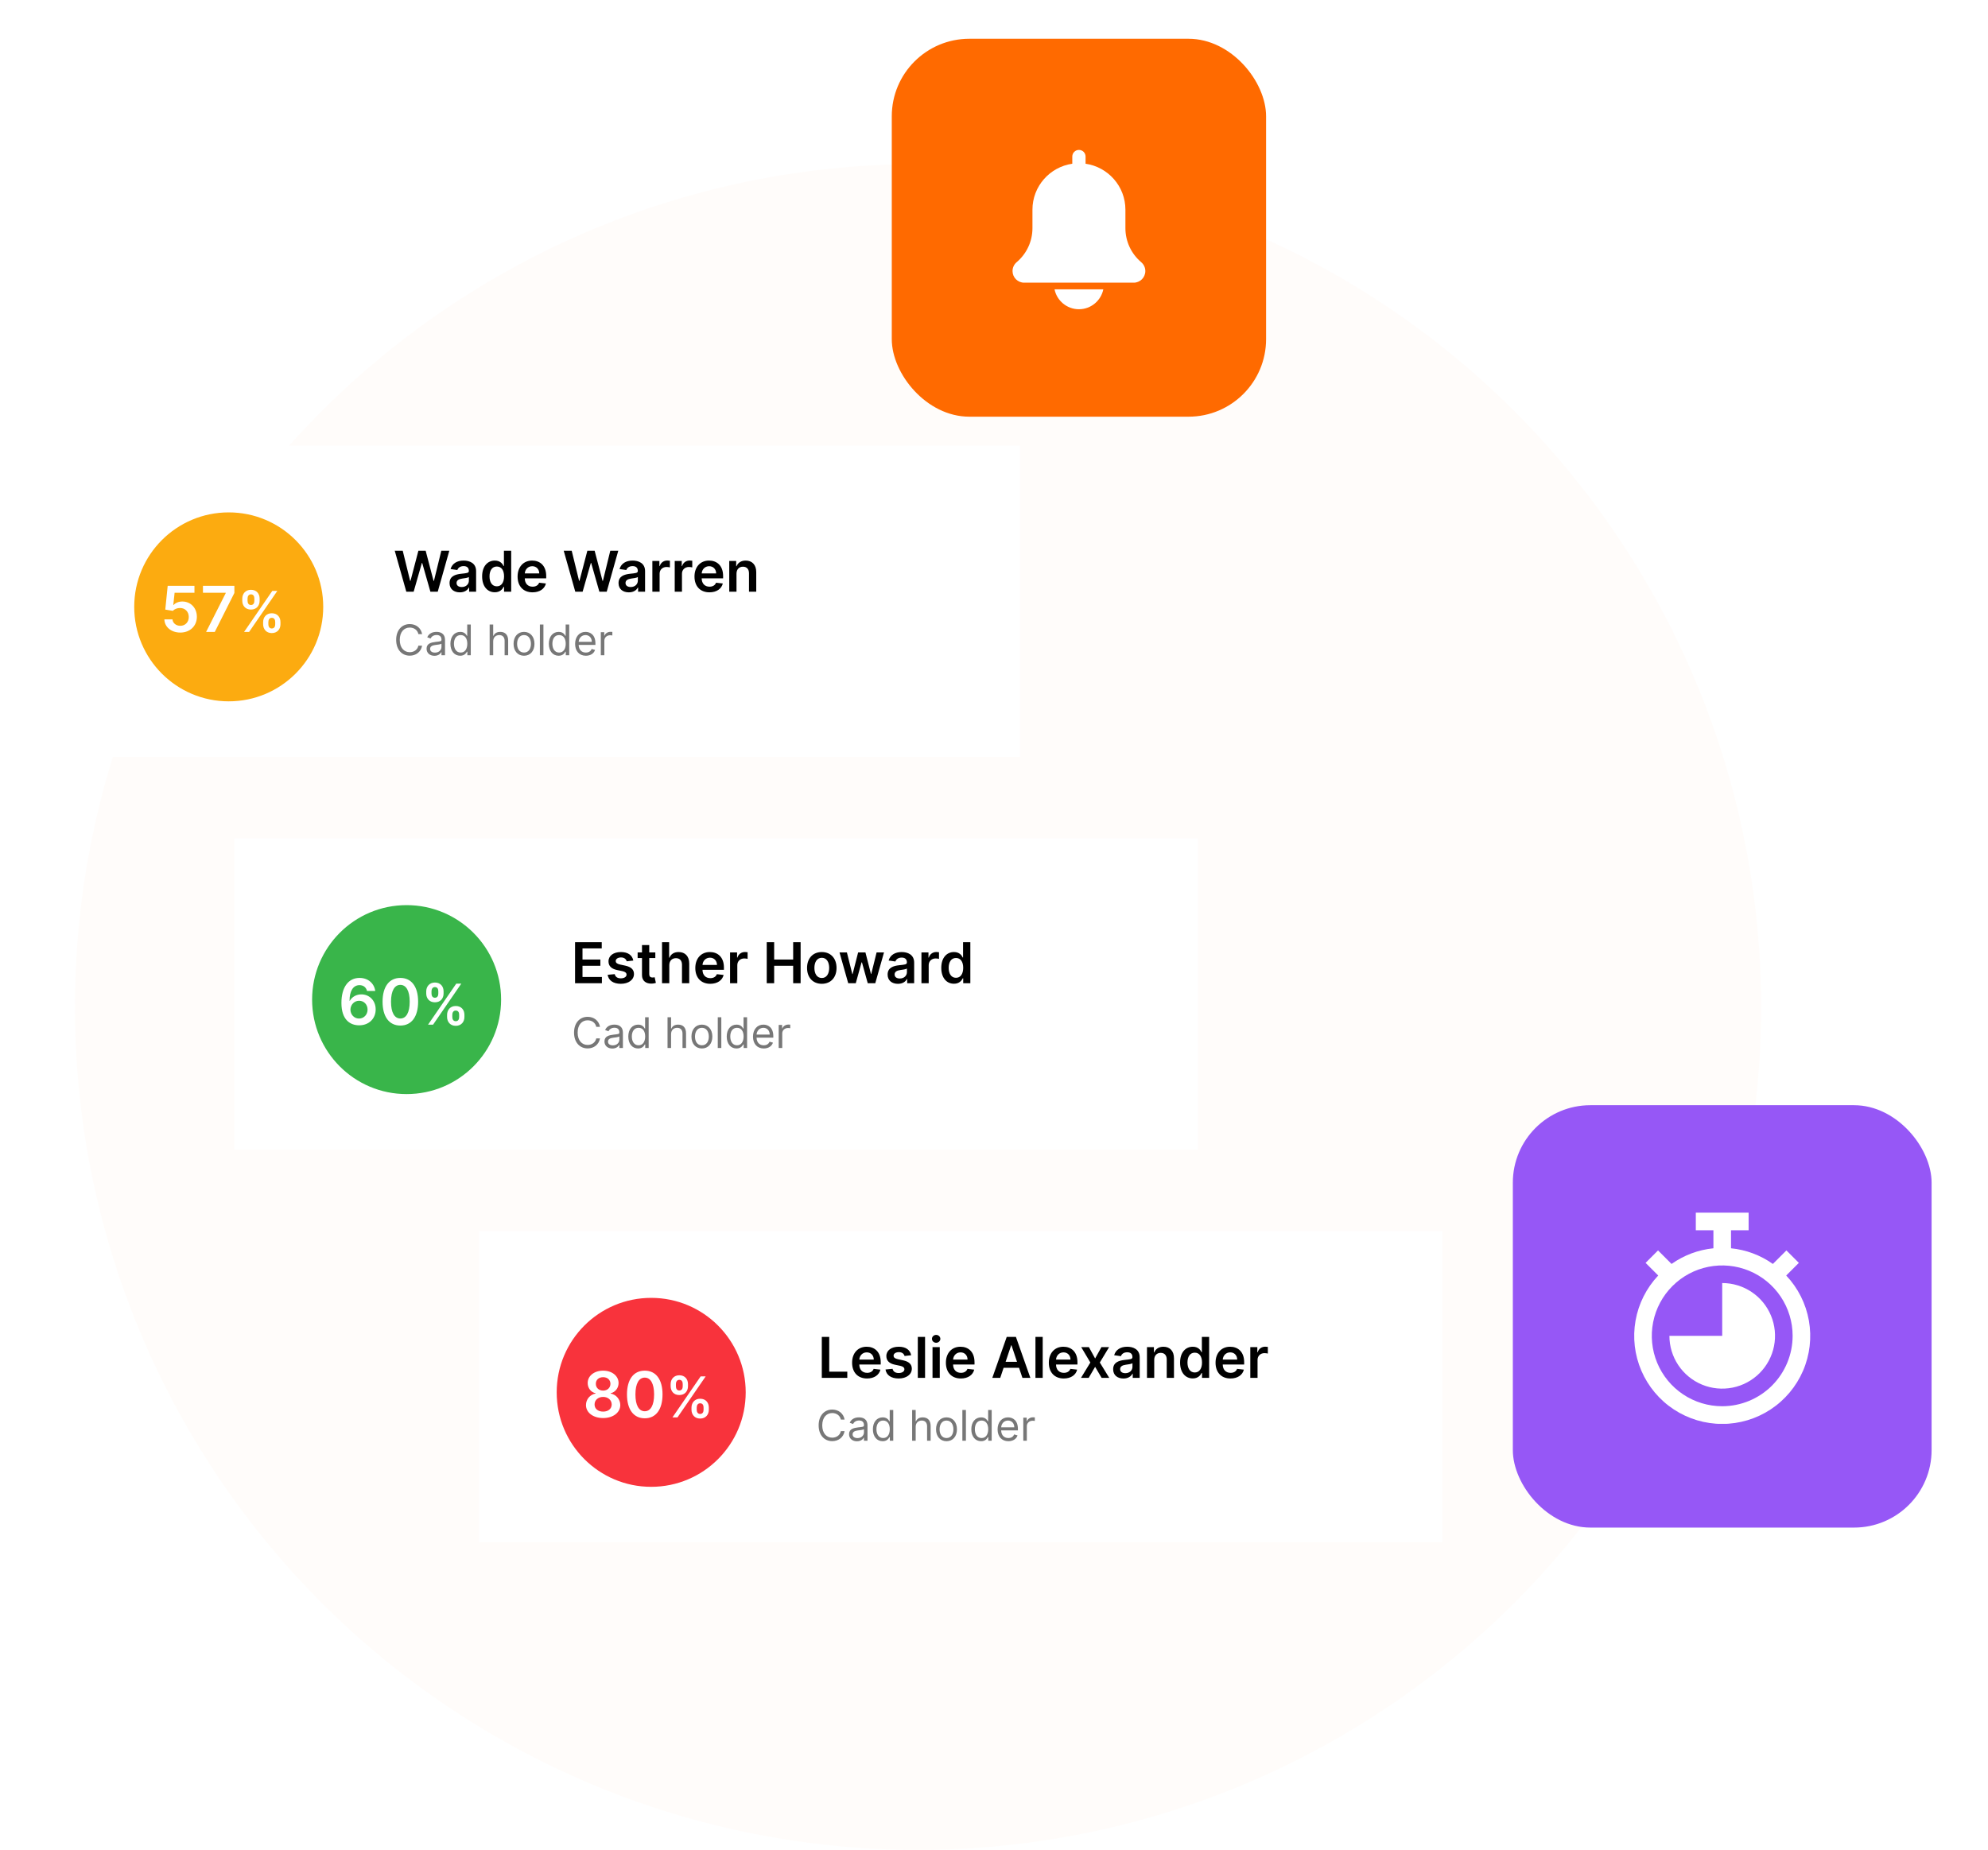 <svg width="564" height="525" viewBox="0 0 564 525" fill="none" xmlns="http://www.w3.org/2000/svg">
<circle cx="260.447" cy="285.759" r="239.19" fill="#FF6A00" fill-opacity="0.02"/>
<g filter="url(#filter0_d)">
<rect x="16" y="126.474" width="273.36" height="88.316" fill="white"/>
</g>
<circle cx="64.889" cy="172.209" r="26.81" fill="#FCAB10"/>
<path d="M51.153 179.503C53.921 179.503 55.851 177.624 55.851 175.022C55.851 172.504 54.1 170.688 51.722 170.688C50.661 170.688 49.721 171.11 49.236 171.686H49.159L49.536 168.215H55.167V166.233H47.574L46.89 172.983L49.031 173.335C49.472 172.849 50.303 172.523 51.089 172.529C52.528 172.536 53.563 173.597 53.557 175.08C53.563 176.543 52.553 177.585 51.153 177.585C49.971 177.585 49.018 176.838 48.935 175.764H46.634C46.698 177.937 48.596 179.503 51.153 179.503ZM58.472 179.324H60.933L66.494 168.259V166.233H57.577V168.215H64.04V168.304L58.472 179.324ZM74.65 177.142C74.655 178.494 75.513 179.648 77.11 179.648C78.701 179.648 79.576 178.494 79.57 177.142V176.529C79.576 175.165 78.723 174.023 77.11 174.023C75.536 174.023 74.655 175.176 74.65 176.529V177.142ZM68.735 170.483C68.74 171.835 69.598 172.977 71.201 172.977C72.786 172.977 73.661 171.847 73.655 170.483V169.869C73.661 168.506 72.809 167.364 71.201 167.364C69.632 167.364 68.74 168.506 68.735 169.869V170.483ZM69.246 179.324H70.672L78.672 167.688H77.246L69.246 179.324ZM76.132 176.529C76.138 175.926 76.394 175.318 77.11 175.318C77.86 175.318 78.081 175.926 78.076 176.529V177.142C78.081 177.744 77.837 178.341 77.11 178.341C76.382 178.341 76.138 177.739 76.132 177.142V176.529ZM70.229 169.869C70.235 169.273 70.479 168.659 71.201 168.659C71.951 168.659 72.166 169.267 72.161 169.869V170.483C72.166 171.085 71.928 171.682 71.201 171.682C70.473 171.682 70.235 171.085 70.229 170.483V169.869Z" fill="white"/>
<path d="M115.272 167.913H117.352L119.687 159.748H119.778L122.108 167.913H124.187L127.471 156.277H125.204L123.108 164.833H123.005L120.761 156.277H118.699L116.46 164.828H116.352L114.255 156.277H111.988L115.272 167.913ZM130.463 168.089C131.832 168.089 132.65 167.447 133.025 166.714H133.093V167.913H135.071V162.072C135.071 159.765 133.19 159.072 131.525 159.072C129.69 159.072 128.281 159.89 127.826 161.481L129.747 161.754C129.951 161.157 130.531 160.646 131.537 160.646C132.491 160.646 133.014 161.135 133.014 161.993V162.027C133.014 162.618 132.395 162.646 130.855 162.811C129.162 162.993 127.542 163.498 127.542 165.464C127.542 167.18 128.798 168.089 130.463 168.089ZM130.997 166.578C130.139 166.578 129.525 166.186 129.525 165.43C129.525 164.64 130.213 164.311 131.133 164.18C131.673 164.106 132.752 163.97 133.02 163.754V164.782C133.02 165.754 132.235 166.578 130.997 166.578ZM140.377 168.066C141.877 168.066 142.554 167.174 142.877 166.538H143.002V167.913H145.025V156.277H142.963V160.629H142.877C142.565 159.998 141.923 159.072 140.383 159.072C138.366 159.072 136.781 160.652 136.781 163.561C136.781 166.436 138.321 168.066 140.377 168.066ZM140.951 166.379C139.593 166.379 138.877 165.186 138.877 163.549C138.877 161.924 139.582 160.76 140.951 160.76C142.275 160.76 143.002 161.856 143.002 163.549C143.002 165.243 142.264 166.379 140.951 166.379ZM151.081 168.083C153.115 168.083 154.512 167.089 154.876 165.572L152.956 165.356C152.677 166.095 151.995 166.481 151.109 166.481C149.779 166.481 148.899 165.606 148.882 164.112H154.961V163.481C154.961 160.419 153.12 159.072 150.973 159.072C148.473 159.072 146.842 160.907 146.842 163.6C146.842 166.339 148.45 168.083 151.081 168.083ZM148.887 162.725C148.95 161.612 149.774 160.674 151.001 160.674C152.183 160.674 152.978 161.538 152.99 162.725H148.887ZM163.21 167.913H165.289L167.625 159.748H167.716L170.045 167.913H172.125L175.409 156.277H173.142L171.045 164.833H170.943L168.699 156.277H166.636L164.397 164.828H164.289L162.193 156.277H159.926L163.21 167.913ZM178.4 168.089C179.77 168.089 180.588 167.447 180.963 166.714H181.031V167.913H183.008V162.072C183.008 159.765 181.127 159.072 179.463 159.072C177.627 159.072 176.218 159.89 175.764 161.481L177.684 161.754C177.889 161.157 178.468 160.646 179.474 160.646C180.429 160.646 180.951 161.135 180.951 161.993V162.027C180.951 162.618 180.332 162.646 178.792 162.811C177.099 162.993 175.48 163.498 175.48 165.464C175.48 167.18 176.735 168.089 178.4 168.089ZM178.934 166.578C178.076 166.578 177.463 166.186 177.463 165.43C177.463 164.64 178.15 164.311 179.071 164.18C179.61 164.106 180.69 163.97 180.957 163.754V164.782C180.957 165.754 180.173 166.578 178.934 166.578ZM185.076 167.913H187.133V162.782C187.133 161.674 187.968 160.89 189.099 160.89C189.446 160.89 189.877 160.953 190.054 161.01V159.118C189.866 159.083 189.542 159.061 189.315 159.061C188.315 159.061 187.48 159.629 187.162 160.64H187.071V159.186H185.076V167.913ZM191.42 167.913H193.477V162.782C193.477 161.674 194.312 160.89 195.443 160.89C195.789 160.89 196.221 160.953 196.397 161.01V159.118C196.21 159.083 195.886 159.061 195.659 159.061C194.659 159.061 193.824 159.629 193.505 160.64H193.414V159.186H191.42V167.913ZM201.268 168.083C203.302 168.083 204.7 167.089 205.064 165.572L203.143 165.356C202.865 166.095 202.183 166.481 201.297 166.481C199.967 166.481 199.086 165.606 199.069 164.112H205.149V163.481C205.149 160.419 203.308 159.072 201.16 159.072C198.66 159.072 197.029 160.907 197.029 163.6C197.029 166.339 198.637 168.083 201.268 168.083ZM199.075 162.725C199.137 161.612 199.961 160.674 201.189 160.674C202.37 160.674 203.166 161.538 203.177 162.725H199.075ZM208.946 162.799C208.946 161.538 209.707 160.811 210.792 160.811C211.855 160.811 212.491 161.51 212.491 162.674V167.913H214.548V162.356C214.554 160.265 213.36 159.072 211.559 159.072C210.252 159.072 209.355 159.697 208.957 160.669H208.855V159.186H206.889V167.913H208.946V162.799Z" fill="black"/>
<path d="M119.755 179.941C119.431 178.151 118 177.094 116.244 177.094C114.011 177.094 112.392 178.816 112.392 181.577C112.392 184.338 114.011 186.06 116.244 186.06C118 186.06 119.431 185.003 119.755 183.213H118.699C118.443 184.424 117.403 185.071 116.244 185.071C114.659 185.071 113.414 183.844 113.414 181.577C113.414 179.31 114.659 178.083 116.244 178.083C117.403 178.083 118.443 178.73 118.699 179.941H119.755ZM123.253 186.094C124.395 186.094 124.991 185.48 125.196 185.054H125.247V185.941H126.253V181.628C126.253 179.549 124.668 179.31 123.832 179.31C122.844 179.31 121.719 179.651 121.207 180.844L122.162 181.185C122.384 180.708 122.908 180.196 123.866 180.196C124.791 180.196 125.247 180.686 125.247 181.526V181.56C125.247 182.046 124.753 182.003 123.56 182.157C122.345 182.314 121.02 182.583 121.02 184.083C121.02 185.361 122.009 186.094 123.253 186.094ZM123.406 185.191C122.605 185.191 122.026 184.833 122.026 184.134C122.026 183.367 122.724 183.128 123.509 183.026C123.935 182.975 125.077 182.855 125.247 182.651V183.571C125.247 184.389 124.599 185.191 123.406 185.191ZM130.56 186.077C131.821 186.077 132.248 185.293 132.469 184.935H132.588V185.941H133.56V177.213H132.554V180.435H132.469C132.248 180.094 131.855 179.31 130.577 179.31C128.924 179.31 127.782 180.622 127.782 182.685C127.782 184.764 128.924 186.077 130.56 186.077ZM130.696 185.174C129.435 185.174 128.787 184.066 128.787 182.668C128.787 181.287 129.418 180.213 130.696 180.213C131.924 180.213 132.571 181.202 132.571 182.668C132.571 184.151 131.907 185.174 130.696 185.174ZM139.922 182.003C139.922 180.861 140.651 180.213 141.644 180.213C142.59 180.213 143.161 180.81 143.161 181.85V185.941H144.167V181.782C144.167 180.098 143.272 179.31 141.934 179.31C140.902 179.31 140.314 179.74 140.007 180.418H139.922V177.213H138.917V185.941H139.922V182.003ZM148.665 186.077C150.438 186.077 151.631 184.73 151.631 182.702C151.631 180.657 150.438 179.31 148.665 179.31C146.893 179.31 145.7 180.657 145.7 182.702C145.7 184.73 146.893 186.077 148.665 186.077ZM148.665 185.174C147.319 185.174 146.705 184.014 146.705 182.702C146.705 181.389 147.319 180.213 148.665 180.213C150.012 180.213 150.626 181.389 150.626 182.702C150.626 184.014 150.012 185.174 148.665 185.174ZM154.172 177.213H153.167V185.941H154.172V177.213ZM158.486 186.077C159.747 186.077 160.173 185.293 160.395 184.935H160.514V185.941H161.486V177.213H160.48V180.435H160.395C160.173 180.094 159.781 179.31 158.503 179.31C156.849 179.31 155.707 180.622 155.707 182.685C155.707 184.764 156.849 186.077 158.486 186.077ZM158.622 185.174C157.361 185.174 156.713 184.066 156.713 182.668C156.713 181.287 157.344 180.213 158.622 180.213C159.849 180.213 160.497 181.202 160.497 182.668C160.497 184.151 159.832 185.174 158.622 185.174ZM166.212 186.077C167.541 186.077 168.513 185.412 168.82 184.424L167.848 184.151C167.592 184.833 167 185.174 166.212 185.174C165.031 185.174 164.217 184.411 164.17 183.009H168.922V182.583C168.922 180.145 167.473 179.31 166.109 179.31C164.337 179.31 163.161 180.708 163.161 182.719C163.161 184.73 164.32 186.077 166.212 186.077ZM164.17 182.139C164.239 181.121 164.959 180.213 166.109 180.213C167.2 180.213 167.899 181.032 167.899 182.139H164.17ZM170.452 185.941H171.457V181.799C171.457 180.912 172.156 180.264 173.111 180.264C173.379 180.264 173.656 180.316 173.724 180.333V179.31C173.609 179.301 173.345 179.293 173.196 179.293C172.412 179.293 171.73 179.736 171.491 180.384H171.423V179.395H170.452V185.941Z" fill="#777777"/>
<g filter="url(#filter1_d)">
<rect x="66.466" y="237.921" width="273.36" height="88.316" fill="white"/>
</g>
<circle cx="115.355" cy="283.656" r="26.81" fill="#39B54A"/>
<path d="M101.862 290.95C104.687 290.969 106.586 289.026 106.579 286.437C106.586 283.963 104.821 282.173 102.527 282.173C101.12 282.173 99.88 282.857 99.254 283.982H99.165C99.171 281.227 100.181 279.553 101.996 279.553C103.121 279.553 103.882 280.205 104.125 281.208H106.458C106.177 279.092 104.47 277.501 101.996 277.501C98.851 277.501 96.863 280.122 96.863 284.596C96.857 289.396 99.35 290.937 101.862 290.95ZM101.849 289.032C100.449 289.032 99.427 287.875 99.42 286.507C99.433 285.133 100.494 283.982 101.881 283.982C103.268 283.982 104.285 285.082 104.278 286.488C104.285 287.92 103.236 289.032 101.849 289.032ZM113.579 291.02C116.736 291.026 118.622 288.534 118.622 284.238C118.622 279.968 116.723 277.501 113.579 277.501C110.434 277.501 108.542 279.962 108.535 284.238C108.535 288.527 110.421 291.02 113.579 291.02ZM113.579 289.019C111.949 289.019 110.926 287.383 110.932 284.238C110.939 281.119 111.955 279.476 113.579 279.476C115.209 279.476 116.225 281.119 116.231 284.238C116.231 287.383 115.215 289.019 113.579 289.019ZM126.838 288.589C126.844 289.941 127.702 291.095 129.298 291.095C130.889 291.095 131.764 289.941 131.758 288.589V287.975C131.764 286.612 130.912 285.47 129.298 285.47C127.724 285.47 126.844 286.623 126.838 287.975V288.589ZM120.923 281.93C120.929 283.282 121.787 284.424 123.389 284.424C124.974 284.424 125.849 283.293 125.844 281.93V281.316C125.849 279.953 124.997 278.811 123.389 278.811C121.821 278.811 120.929 279.953 120.923 281.316V281.93ZM121.435 290.771H122.861L130.861 279.134H129.435L121.435 290.771ZM128.321 287.975C128.327 287.373 128.582 286.765 129.298 286.765C130.048 286.765 130.27 287.373 130.264 287.975V288.589C130.27 289.191 130.025 289.788 129.298 289.788C128.571 289.788 128.327 289.186 128.321 288.589V287.975ZM122.418 281.316C122.423 280.72 122.668 280.106 123.389 280.106C124.139 280.106 124.355 280.714 124.349 281.316V281.93C124.355 282.532 124.116 283.129 123.389 283.129C122.662 283.129 122.423 282.532 122.418 281.93V281.316Z" fill="white"/>
<path d="M163.148 279H170.761V277.233H165.256V274.057H170.324V272.29H165.256V269.131H170.716V267.364H163.148V279ZM179.673 272.579C179.389 271.102 178.207 270.159 176.162 270.159C174.06 270.159 172.628 271.193 172.634 272.807C172.628 274.079 173.412 274.92 175.088 275.267L176.577 275.579C177.378 275.756 177.753 276.079 177.753 276.574C177.753 277.17 177.105 277.619 176.128 277.619C175.185 277.619 174.571 277.21 174.395 276.426L172.389 276.619C172.645 278.222 173.991 279.17 176.134 279.17C178.315 279.17 179.855 278.04 179.861 276.386C179.855 275.142 179.054 274.381 177.406 274.023L175.918 273.704C175.031 273.506 174.679 273.199 174.685 272.693C174.679 272.102 175.332 271.693 176.19 271.693C177.139 271.693 177.639 272.21 177.798 272.784L179.673 272.579ZM185.915 270.273H184.193V268.182H182.136V270.273H180.898V271.864H182.136V276.716C182.125 278.358 183.318 279.165 184.864 279.119C185.449 279.102 185.852 278.989 186.074 278.915L185.727 277.307C185.614 277.335 185.381 277.386 185.125 277.386C184.608 277.386 184.193 277.204 184.193 276.375V271.864H185.915V270.273ZM189.879 273.886C189.879 272.625 190.663 271.898 191.766 271.898C192.845 271.898 193.482 272.585 193.482 273.761V279H195.538V273.443C195.538 271.335 194.345 270.159 192.533 270.159C191.192 270.159 190.339 270.767 189.936 271.756H189.834V267.364H187.822V279H189.879V273.886ZM201.499 279.17C203.533 279.17 204.93 278.176 205.294 276.659L203.374 276.443C203.095 277.182 202.413 277.568 201.527 277.568C200.197 277.568 199.317 276.693 199.3 275.199H205.379V274.568C205.379 271.506 203.538 270.159 201.391 270.159C198.891 270.159 197.26 271.994 197.26 274.687C197.26 277.426 198.868 279.17 201.499 279.17ZM199.305 273.812C199.368 272.699 200.192 271.761 201.419 271.761C202.601 271.761 203.396 272.625 203.408 273.812H199.305ZM207.119 279H209.176V273.869C209.176 272.761 210.011 271.977 211.142 271.977C211.489 271.977 211.92 272.04 212.097 272.097V270.204C211.909 270.17 211.585 270.148 211.358 270.148C210.358 270.148 209.523 270.716 209.205 271.727H209.114V270.273H207.119V279ZM217.523 279H219.631V274.057H225.023V279H227.136V267.364H225.023V272.29H219.631V267.364H217.523V279ZM233.145 279.17C235.702 279.17 237.327 277.369 237.327 274.67C237.327 271.966 235.702 270.159 233.145 270.159C230.588 270.159 228.963 271.966 228.963 274.67C228.963 277.369 230.588 279.17 233.145 279.17ZM233.156 277.523C231.741 277.523 231.048 276.261 231.048 274.665C231.048 273.068 231.741 271.79 233.156 271.79C234.548 271.79 235.241 273.068 235.241 274.665C235.241 276.261 234.548 277.523 233.156 277.523ZM240.639 279H242.787L244.423 273.102H244.543L246.179 279H248.321L250.793 270.273H248.69L247.179 276.375H247.094L245.526 270.273H243.452L241.884 276.409H241.804L240.27 270.273H238.173L240.639 279ZM254.74 279.176C256.109 279.176 256.928 278.534 257.303 277.801H257.371V279H259.348V273.159C259.348 270.852 257.467 270.159 255.803 270.159C253.967 270.159 252.558 270.977 252.104 272.568L254.024 272.841C254.229 272.244 254.808 271.733 255.814 271.733C256.768 271.733 257.291 272.222 257.291 273.079V273.114C257.291 273.704 256.672 273.733 255.132 273.898C253.439 274.079 251.82 274.585 251.82 276.551C251.82 278.267 253.075 279.176 254.74 279.176ZM255.274 277.665C254.416 277.665 253.803 277.273 253.803 276.517C253.803 275.727 254.49 275.398 255.411 275.267C255.95 275.193 257.03 275.057 257.297 274.841V275.869C257.297 276.841 256.513 277.665 255.274 277.665ZM261.416 279H263.473V273.869C263.473 272.761 264.308 271.977 265.439 271.977C265.786 271.977 266.217 272.04 266.393 272.097V270.204C266.206 270.17 265.882 270.148 265.655 270.148C264.655 270.148 263.82 270.716 263.501 271.727H263.411V270.273H261.416V279ZM270.639 279.153C272.139 279.153 272.815 278.261 273.139 277.625H273.264V279H275.287V267.364H273.224V271.716H273.139C272.827 271.085 272.185 270.159 270.645 270.159C268.628 270.159 267.043 271.739 267.043 274.648C267.043 277.523 268.582 279.153 270.639 279.153ZM271.213 277.466C269.855 277.466 269.139 276.273 269.139 274.636C269.139 273.011 269.844 271.847 271.213 271.847C272.537 271.847 273.264 272.943 273.264 274.636C273.264 276.329 272.526 277.466 271.213 277.466Z" fill="black"/>
<path d="M170.221 291.387C169.897 289.598 168.465 288.541 166.71 288.541C164.477 288.541 162.858 290.262 162.858 293.024C162.858 295.785 164.477 297.507 166.71 297.507C168.465 297.507 169.897 296.45 170.221 294.66H169.164C168.909 295.87 167.869 296.518 166.71 296.518C165.125 296.518 163.88 295.291 163.88 293.024C163.88 290.757 165.125 289.529 166.71 289.529C167.869 289.529 168.909 290.177 169.164 291.387H170.221ZM173.719 297.541C174.861 297.541 175.457 296.927 175.662 296.501H175.713V297.387H176.719V293.075C176.719 290.995 175.133 290.757 174.298 290.757C173.31 290.757 172.185 291.098 171.673 292.291L172.628 292.632C172.849 292.154 173.373 291.643 174.332 291.643C175.257 291.643 175.713 292.133 175.713 292.973V293.007C175.713 293.492 175.219 293.45 174.025 293.603C172.811 293.761 171.486 294.029 171.486 295.529C171.486 296.808 172.474 297.541 173.719 297.541ZM173.872 296.637C173.071 296.637 172.491 296.279 172.491 295.58C172.491 294.813 173.19 294.575 173.974 294.473C174.4 294.421 175.543 294.302 175.713 294.098V295.018C175.713 295.836 175.065 296.637 173.872 296.637ZM181.026 297.524C182.287 297.524 182.713 296.74 182.935 296.382H183.054V297.387H184.026V288.66H183.02V291.882H182.935C182.713 291.541 182.321 290.757 181.043 290.757C179.389 290.757 178.247 292.069 178.247 294.132C178.247 296.211 179.389 297.524 181.026 297.524ZM181.162 296.62C179.901 296.62 179.253 295.512 179.253 294.115C179.253 292.734 179.884 291.66 181.162 291.66C182.389 291.66 183.037 292.649 183.037 294.115C183.037 295.598 182.372 296.62 181.162 296.62ZM190.388 293.45C190.388 292.308 191.117 291.66 192.11 291.66C193.056 291.66 193.627 292.257 193.627 293.296V297.387H194.632V293.228C194.632 291.545 193.737 290.757 192.399 290.757C191.368 290.757 190.78 291.187 190.473 291.865H190.388V288.66H189.382V297.387H190.388V293.45ZM199.131 297.524C200.904 297.524 202.097 296.177 202.097 294.149C202.097 292.103 200.904 290.757 199.131 290.757C197.359 290.757 196.165 292.103 196.165 294.149C196.165 296.177 197.359 297.524 199.131 297.524ZM199.131 296.62C197.785 296.62 197.171 295.461 197.171 294.149C197.171 292.836 197.785 291.66 199.131 291.66C200.478 291.66 201.092 292.836 201.092 294.149C201.092 295.461 200.478 296.62 199.131 296.62ZM204.638 288.66H203.632V297.387H204.638V288.66ZM208.952 297.524C210.213 297.524 210.639 296.74 210.861 296.382H210.98V297.387H211.952V288.66H210.946V291.882H210.861C210.639 291.541 210.247 290.757 208.969 290.757C207.315 290.757 206.173 292.069 206.173 294.132C206.173 296.211 207.315 297.524 208.952 297.524ZM209.088 296.62C207.827 296.62 207.179 295.512 207.179 294.115C207.179 292.734 207.81 291.66 209.088 291.66C210.315 291.66 210.963 292.649 210.963 294.115C210.963 295.598 210.298 296.62 209.088 296.62ZM216.677 297.524C218.007 297.524 218.979 296.859 219.285 295.87L218.314 295.598C218.058 296.279 217.466 296.62 216.677 296.62C215.497 296.62 214.683 295.857 214.636 294.455H219.388V294.029C219.388 291.592 217.939 290.757 216.575 290.757C214.802 290.757 213.626 292.154 213.626 294.166C213.626 296.177 214.785 297.524 216.677 297.524ZM214.636 293.586C214.704 292.568 215.425 291.66 216.575 291.66C217.666 291.66 218.365 292.478 218.365 293.586H214.636ZM220.918 297.387H221.923V293.245C221.923 292.359 222.622 291.711 223.577 291.711C223.845 291.711 224.122 291.762 224.19 291.779V290.757C224.075 290.748 223.811 290.74 223.662 290.74C222.878 290.74 222.196 291.183 221.957 291.83H221.889V290.842H220.918V297.387Z" fill="#777777"/>
<g filter="url(#filter2_d)">
<rect x="135.858" y="349.368" width="273.36" height="88.316" fill="white"/>
</g>
<circle cx="184.747" cy="395.103" r="26.81" fill="#F8333C"/>
<path d="M171.113 402.396C173.945 402.396 175.971 400.837 175.978 398.708C175.971 397.072 174.763 395.704 173.242 395.448V395.359C174.565 395.065 175.486 393.876 175.492 392.457C175.486 390.443 173.632 388.947 171.113 388.947C168.576 388.947 166.722 390.437 166.728 392.457C166.722 393.876 167.63 395.065 168.978 395.359V395.448C167.432 395.704 166.236 397.072 166.243 398.708C166.236 400.837 168.256 402.396 171.113 402.396ZM171.113 400.568C169.63 400.568 168.672 399.75 168.684 398.542C168.672 397.289 169.701 396.401 171.113 396.401C172.507 396.401 173.53 397.295 173.542 398.542C173.53 399.75 172.577 400.568 171.113 400.568ZM171.113 394.604C169.899 394.604 169.03 393.818 169.042 392.68C169.03 391.555 169.873 390.801 171.113 390.801C172.334 390.801 173.172 391.555 173.184 392.68C173.172 393.825 172.309 394.604 171.113 394.604ZM182.918 402.467C186.076 402.473 187.961 399.98 187.961 395.685C187.961 391.415 186.063 388.947 182.918 388.947C179.773 388.947 177.881 391.408 177.875 395.685C177.875 399.974 179.76 402.467 182.918 402.467ZM182.918 400.466C181.288 400.466 180.265 398.83 180.272 395.685C180.278 392.565 181.294 390.923 182.918 390.923C184.548 390.923 185.564 392.565 185.571 395.685C185.571 398.83 184.554 400.466 182.918 400.466ZM196.177 400.036C196.183 401.388 197.041 402.541 198.638 402.541C200.228 402.541 201.103 401.388 201.098 400.036V399.422C201.103 398.058 200.251 396.916 198.638 396.916C197.064 396.916 196.183 398.07 196.177 399.422V400.036ZM190.263 393.376C190.268 394.729 191.126 395.871 192.728 395.871C194.314 395.871 195.189 394.74 195.183 393.376V392.763C195.189 391.399 194.336 390.257 192.728 390.257C191.16 390.257 190.268 391.399 190.263 392.763V393.376ZM190.774 402.217H192.2L200.2 390.581H198.774L190.774 402.217ZM197.66 399.422C197.666 398.82 197.922 398.212 198.638 398.212C199.388 398.212 199.609 398.82 199.603 399.422V400.036C199.609 400.638 199.365 401.234 198.638 401.234C197.91 401.234 197.666 400.632 197.66 400.036V399.422ZM191.757 392.763C191.763 392.166 192.007 391.553 192.728 391.553C193.478 391.553 193.694 392.161 193.689 392.763V393.376C193.694 393.979 193.456 394.575 192.728 394.575C192.001 394.575 191.763 393.979 191.757 393.376V392.763Z" fill="white"/>
<path d="M233.147 391H240.38V389.233H235.255V379.364H233.147V391ZM245.983 391.17C248.017 391.17 249.415 390.176 249.778 388.659L247.858 388.443C247.579 389.182 246.897 389.568 246.011 389.568C244.682 389.568 243.801 388.693 243.784 387.199H249.863V386.568C249.863 383.506 248.022 382.159 245.875 382.159C243.375 382.159 241.744 383.994 241.744 386.688C241.744 389.426 243.352 391.17 245.983 391.17ZM243.79 385.813C243.852 384.699 244.676 383.761 245.903 383.761C247.085 383.761 247.88 384.625 247.892 385.813H243.79ZM258.501 384.58C258.217 383.102 257.035 382.159 254.99 382.159C252.888 382.159 251.456 383.193 251.461 384.807C251.456 386.08 252.24 386.92 253.916 387.267L255.405 387.58C256.206 387.756 256.581 388.08 256.581 388.574C256.581 389.17 255.933 389.619 254.956 389.619C254.013 389.619 253.399 389.21 253.223 388.426L251.217 388.619C251.473 390.222 252.819 391.17 254.961 391.17C257.143 391.17 258.683 390.04 258.689 388.386C258.683 387.142 257.882 386.381 256.234 386.023L254.745 385.705C253.859 385.506 253.507 385.199 253.513 384.693C253.507 384.102 254.16 383.693 255.018 383.693C255.967 383.693 256.467 384.21 256.626 384.784L258.501 384.58ZM262.442 379.364H260.385V391H262.442V379.364ZM264.557 391H266.613V382.273H264.557V391ZM265.591 381.034C266.244 381.034 266.778 380.534 266.778 379.92C266.778 379.301 266.244 378.801 265.591 378.801C264.932 378.801 264.397 379.301 264.397 379.92C264.397 380.534 264.932 381.034 265.591 381.034ZM272.592 391.17C274.626 391.17 276.024 390.176 276.388 388.659L274.467 388.443C274.189 389.182 273.507 389.568 272.62 389.568C271.291 389.568 270.41 388.693 270.393 387.199H276.473V386.568C276.473 383.506 274.632 382.159 272.484 382.159C269.984 382.159 268.353 383.994 268.353 386.688C268.353 389.426 269.961 391.17 272.592 391.17ZM270.399 385.813C270.461 384.699 271.285 383.761 272.513 383.761C273.694 383.761 274.49 384.625 274.501 385.813H270.399ZM283.767 391L284.727 388.131H289.102L290.068 391H292.318L288.216 379.364H285.613L281.517 391H283.767ZM285.295 386.438L286.869 381.75H286.96L288.534 386.438H285.295ZM295.817 379.364H293.76V391H295.817V379.364ZM301.795 391.17C303.829 391.17 305.227 390.176 305.591 388.659L303.67 388.443C303.392 389.182 302.71 389.568 301.824 389.568C300.494 389.568 299.613 388.693 299.596 387.199H305.676V386.568C305.676 383.506 303.835 382.159 301.687 382.159C299.187 382.159 297.557 383.994 297.557 386.688C297.557 389.426 299.165 391.17 301.795 391.17ZM299.602 385.813C299.665 384.699 300.488 383.761 301.716 383.761C302.897 383.761 303.693 384.625 303.704 385.813H299.602ZM308.926 382.273H306.744L309.335 386.636L306.676 391H308.858L310.687 387.858L312.534 391H314.699L312.022 386.636L314.653 382.273H312.477L310.687 385.494L308.926 382.273ZM318.724 391.176C320.094 391.176 320.912 390.534 321.287 389.801H321.355V391H323.332V385.159C323.332 382.852 321.451 382.159 319.787 382.159C317.951 382.159 316.542 382.977 316.088 384.568L318.008 384.841C318.213 384.244 318.792 383.733 319.798 383.733C320.753 383.733 321.275 384.222 321.275 385.08V385.114C321.275 385.705 320.656 385.733 319.116 385.898C317.423 386.08 315.804 386.585 315.804 388.551C315.804 390.267 317.059 391.176 318.724 391.176ZM319.258 389.665C318.4 389.665 317.787 389.273 317.787 388.517C317.787 387.727 318.474 387.398 319.395 387.267C319.934 387.193 321.014 387.057 321.281 386.841V387.869C321.281 388.841 320.497 389.665 319.258 389.665ZM327.457 385.886C327.457 384.625 328.219 383.898 329.304 383.898C330.366 383.898 331.003 384.597 331.003 385.761V391H333.059V385.443C333.065 383.352 331.872 382.159 330.071 382.159C328.764 382.159 327.866 382.784 327.469 383.756H327.366V382.273H325.4V391H327.457V385.886ZM338.389 391.153C339.889 391.153 340.565 390.261 340.889 389.625H341.014V391H343.037V379.364H340.974V383.716H340.889C340.576 383.085 339.934 382.159 338.395 382.159C336.378 382.159 334.792 383.739 334.792 386.648C334.792 389.523 336.332 391.153 338.389 391.153ZM338.963 389.466C337.605 389.466 336.889 388.273 336.889 386.636C336.889 385.011 337.594 383.847 338.963 383.847C340.287 383.847 341.014 384.943 341.014 386.636C341.014 388.33 340.275 389.466 338.963 389.466ZM349.092 391.17C351.126 391.17 352.524 390.176 352.888 388.659L350.967 388.443C350.689 389.182 350.007 389.568 349.12 389.568C347.791 389.568 346.91 388.693 346.893 387.199H352.973V386.568C352.973 383.506 351.132 382.159 348.984 382.159C346.484 382.159 344.853 383.994 344.853 386.688C344.853 389.426 346.461 391.17 349.092 391.17ZM346.899 385.813C346.961 384.699 347.785 383.761 349.013 383.761C350.194 383.761 350.99 384.625 351.001 385.813H346.899ZM354.713 391H356.77V385.869C356.77 384.761 357.605 383.977 358.736 383.977C359.082 383.977 359.514 384.04 359.69 384.097V382.205C359.503 382.17 359.179 382.148 358.951 382.148C357.951 382.148 357.116 382.716 356.798 383.727H356.707V382.273H354.713V391Z" fill="black"/>
<path d="M239.614 402.834C239.29 401.044 237.858 399.987 236.102 399.987C233.869 399.987 232.25 401.709 232.25 404.47C232.25 407.232 233.869 408.953 236.102 408.953C237.858 408.953 239.29 407.897 239.614 406.107H238.557C238.301 407.317 237.261 407.965 236.102 407.965C234.517 407.965 233.273 406.737 233.273 404.47C233.273 402.203 234.517 400.976 236.102 400.976C237.261 400.976 238.301 401.624 238.557 402.834H239.614ZM243.111 408.987C244.253 408.987 244.85 408.374 245.054 407.948H245.106V408.834H246.111V404.522C246.111 402.442 244.526 402.203 243.691 402.203C242.702 402.203 241.577 402.544 241.066 403.737L242.02 404.078C242.242 403.601 242.766 403.09 243.725 403.09C244.65 403.09 245.106 403.58 245.106 404.419V404.453C245.106 404.939 244.611 404.897 243.418 405.05C242.204 405.208 240.878 405.476 240.878 406.976C240.878 408.254 241.867 408.987 243.111 408.987ZM243.265 408.084C242.464 408.084 241.884 407.726 241.884 407.027C241.884 406.26 242.583 406.022 243.367 405.919C243.793 405.868 244.935 405.749 245.106 405.544V406.465C245.106 407.283 244.458 408.084 243.265 408.084ZM250.418 408.97C251.68 408.97 252.106 408.186 252.328 407.828H252.447V408.834H253.418V400.107H252.413V403.328H252.328C252.106 402.987 251.714 402.203 250.435 402.203C248.782 402.203 247.64 403.516 247.64 405.578C247.64 407.658 248.782 408.97 250.418 408.97ZM250.555 408.067C249.293 408.067 248.646 406.959 248.646 405.561C248.646 404.181 249.276 403.107 250.555 403.107C251.782 403.107 252.43 404.095 252.43 405.561C252.43 407.044 251.765 408.067 250.555 408.067ZM259.781 404.897C259.781 403.754 260.509 403.107 261.502 403.107C262.448 403.107 263.019 403.703 263.019 404.743V408.834H264.025V404.675C264.025 402.992 263.13 402.203 261.792 402.203C260.761 402.203 260.173 402.634 259.866 403.311H259.781V400.107H258.775V408.834H259.781V404.897ZM268.524 408.97C270.297 408.97 271.49 407.624 271.49 405.595C271.49 403.55 270.297 402.203 268.524 402.203C266.751 402.203 265.558 403.55 265.558 405.595C265.558 407.624 266.751 408.97 268.524 408.97ZM268.524 408.067C267.177 408.067 266.564 406.908 266.564 405.595C266.564 404.283 267.177 403.107 268.524 403.107C269.87 403.107 270.484 404.283 270.484 405.595C270.484 406.908 269.87 408.067 268.524 408.067ZM274.031 400.107H273.025V408.834H274.031V400.107ZM278.344 408.97C279.606 408.97 280.032 408.186 280.253 407.828H280.373V408.834H281.344V400.107H280.339V403.328H280.253C280.032 402.987 279.64 402.203 278.361 402.203C276.708 402.203 275.566 403.516 275.566 405.578C275.566 407.658 276.708 408.97 278.344 408.97ZM278.481 408.067C277.219 408.067 276.571 406.959 276.571 405.561C276.571 404.181 277.202 403.107 278.481 403.107C279.708 403.107 280.356 404.095 280.356 405.561C280.356 407.044 279.691 408.067 278.481 408.067ZM286.07 408.97C287.4 408.97 288.371 408.306 288.678 407.317L287.706 407.044C287.451 407.726 286.858 408.067 286.07 408.067C284.89 408.067 284.076 407.304 284.029 405.902H288.78V405.476C288.78 403.039 287.331 402.203 285.968 402.203C284.195 402.203 283.019 403.601 283.019 405.612C283.019 407.624 284.178 408.97 286.07 408.97ZM284.029 405.033C284.097 404.014 284.817 403.107 285.968 403.107C287.059 403.107 287.758 403.925 287.758 405.033H284.029ZM290.31 408.834H291.316V404.692C291.316 403.806 292.015 403.158 292.969 403.158C293.238 403.158 293.515 403.209 293.583 403.226V402.203C293.468 402.195 293.204 402.186 293.054 402.186C292.27 402.186 291.589 402.629 291.35 403.277H291.282V402.289H290.31V408.834Z" fill="#777777"/>
<g filter="url(#filter3_d)">
<rect x="253" y="11" width="106.19" height="107.241" rx="22" fill="#FF6A00"/>
</g>
<g clip-path="url(#clip0)">
<path d="M323.762 74.401C320.914 71.994 319.281 68.475 319.281 64.747V59.495C319.281 52.866 314.357 47.379 307.979 46.46V44.425C307.979 43.383 307.135 42.541 306.095 42.541C305.055 42.541 304.211 43.383 304.211 44.425V46.46C297.831 47.379 292.909 52.866 292.909 59.495V64.747C292.909 68.475 291.276 71.994 288.41 74.416C287.678 75.043 287.258 75.955 287.258 76.92C287.258 78.737 288.736 80.216 290.554 80.216H321.636C323.453 80.216 324.932 78.737 324.932 76.92C324.932 75.955 324.512 75.043 323.762 74.401Z" fill="white"/>
<path d="M306.094 87.751C309.506 87.751 312.36 85.319 313.015 82.1H299.174C299.829 85.319 302.683 87.751 306.094 87.751Z" fill="white"/>
</g>
<g filter="url(#filter4_d)">
<rect x="429.194" y="313.621" width="118.806" height="119.858" rx="22" fill="#9657F6"/>
</g>
<g clip-path="url(#clip1)">
<path d="M506.75 361.95L510.339 358.362L506.808 354.83L502.969 358.668C499.462 356.183 495.37 354.652 491.094 354.224V349.105H496.088V344.111H481.106V349.105H486.1V354.224C481.823 354.652 477.731 356.183 474.225 358.668L470.386 354.83L466.855 358.362L470.443 361.95C467.094 365.496 464.857 369.946 464.008 374.75C463.159 379.553 463.735 384.5 465.666 388.98C467.597 393.459 470.797 397.275 474.873 399.956C478.948 402.637 483.719 404.066 488.597 404.066C493.475 404.066 498.246 402.637 502.321 399.956C506.396 397.275 509.597 393.459 511.528 388.98C513.459 384.5 514.035 379.553 513.186 374.75C512.337 369.946 510.1 365.496 506.75 361.95ZM488.597 399.045C484.646 399.045 480.784 397.874 477.499 395.679C474.214 393.484 471.653 390.364 470.141 386.714C468.629 383.064 468.234 379.047 469.004 375.172C469.775 371.297 471.678 367.738 474.471 364.944C477.265 362.15 480.825 360.247 484.7 359.477C488.575 358.706 492.591 359.102 496.241 360.613C499.892 362.125 503.011 364.686 505.207 367.971C507.402 371.256 508.573 375.118 508.573 379.069C508.567 384.365 506.461 389.443 502.716 393.188C498.971 396.933 493.893 399.039 488.597 399.045Z" fill="white"/>
<path d="M488.597 364.087V379.069H473.615C473.615 382.032 474.493 384.929 476.139 387.393C477.786 389.857 480.126 391.777 482.863 392.911C485.601 394.045 488.613 394.342 491.52 393.763C494.426 393.185 497.095 391.758 499.191 389.663C501.286 387.568 502.713 384.898 503.291 381.992C503.869 379.086 503.572 376.073 502.438 373.336C501.305 370.598 499.384 368.258 496.92 366.612C494.457 364.966 491.56 364.087 488.597 364.087Z" fill="white"/>
</g>
<defs>
<filter id="filter0_d" x="0" y="110.474" width="305.36" height="120.316" filterUnits="userSpaceOnUse" color-interpolation-filters="sRGB">
<feFlood flood-opacity="0" result="BackgroundImageFix"/>
<feColorMatrix in="SourceAlpha" type="matrix" values="0 0 0 0 0 0 0 0 0 0 0 0 0 0 0 0 0 0 127 0" result="hardAlpha"/>
<feMorphology radius="5" operator="dilate" in="SourceAlpha" result="effect1_dropShadow"/>
<feOffset/>
<feGaussianBlur stdDeviation="5.5"/>
<feComposite in2="hardAlpha" operator="out"/>
<feColorMatrix type="matrix" values="0 0 0 0 0 0 0 0 0 0 0 0 0 0 0 0 0 0 0.02 0"/>
<feBlend mode="normal" in2="BackgroundImageFix" result="effect1_dropShadow"/>
<feBlend mode="normal" in="SourceGraphic" in2="effect1_dropShadow" result="shape"/>
</filter>
<filter id="filter1_d" x="50.466" y="221.921" width="305.36" height="120.316" filterUnits="userSpaceOnUse" color-interpolation-filters="sRGB">
<feFlood flood-opacity="0" result="BackgroundImageFix"/>
<feColorMatrix in="SourceAlpha" type="matrix" values="0 0 0 0 0 0 0 0 0 0 0 0 0 0 0 0 0 0 127 0" result="hardAlpha"/>
<feMorphology radius="5" operator="dilate" in="SourceAlpha" result="effect1_dropShadow"/>
<feOffset/>
<feGaussianBlur stdDeviation="5.5"/>
<feComposite in2="hardAlpha" operator="out"/>
<feColorMatrix type="matrix" values="0 0 0 0 0 0 0 0 0 0 0 0 0 0 0 0 0 0 0.02 0"/>
<feBlend mode="normal" in2="BackgroundImageFix" result="effect1_dropShadow"/>
<feBlend mode="normal" in="SourceGraphic" in2="effect1_dropShadow" result="shape"/>
</filter>
<filter id="filter2_d" x="119.858" y="333.368" width="305.36" height="120.316" filterUnits="userSpaceOnUse" color-interpolation-filters="sRGB">
<feFlood flood-opacity="0" result="BackgroundImageFix"/>
<feColorMatrix in="SourceAlpha" type="matrix" values="0 0 0 0 0 0 0 0 0 0 0 0 0 0 0 0 0 0 127 0" result="hardAlpha"/>
<feMorphology radius="5" operator="dilate" in="SourceAlpha" result="effect1_dropShadow"/>
<feOffset/>
<feGaussianBlur stdDeviation="5.5"/>
<feComposite in2="hardAlpha" operator="out"/>
<feColorMatrix type="matrix" values="0 0 0 0 0 0 0 0 0 0 0 0 0 0 0 0 0 0 0.02 0"/>
<feBlend mode="normal" in2="BackgroundImageFix" result="effect1_dropShadow"/>
<feBlend mode="normal" in="SourceGraphic" in2="effect1_dropShadow" result="shape"/>
</filter>
<filter id="filter3_d" x="242" y="0" width="128.19" height="129.241" filterUnits="userSpaceOnUse" color-interpolation-filters="sRGB">
<feFlood flood-opacity="0" result="BackgroundImageFix"/>
<feColorMatrix in="SourceAlpha" type="matrix" values="0 0 0 0 0 0 0 0 0 0 0 0 0 0 0 0 0 0 127 0" result="hardAlpha"/>
<feMorphology radius="1" operator="erode" in="SourceAlpha" result="effect1_dropShadow"/>
<feOffset/>
<feGaussianBlur stdDeviation="6"/>
<feComposite in2="hardAlpha" operator="out"/>
<feColorMatrix type="matrix" values="0 0 0 0 0.161 0 0 0 0 0.161 0 0 0 0 0.161 0 0 0 0.04 0"/>
<feBlend mode="normal" in2="BackgroundImageFix" result="effect1_dropShadow"/>
<feBlend mode="normal" in="SourceGraphic" in2="effect1_dropShadow" result="shape"/>
</filter>
<filter id="filter4_d" x="413.194" y="297.621" width="150.806" height="151.858" filterUnits="userSpaceOnUse" color-interpolation-filters="sRGB">
<feFlood flood-opacity="0" result="BackgroundImageFix"/>
<feColorMatrix in="SourceAlpha" type="matrix" values="0 0 0 0 0 0 0 0 0 0 0 0 0 0 0 0 0 0 127 0" result="hardAlpha"/>
<feMorphology radius="4" operator="dilate" in="SourceAlpha" result="effect1_dropShadow"/>
<feOffset/>
<feGaussianBlur stdDeviation="6"/>
<feComposite in2="hardAlpha" operator="out"/>
<feColorMatrix type="matrix" values="0 0 0 0 0.161 0 0 0 0 0.161 0 0 0 0 0.161 0 0 0 0.06 0"/>
<feBlend mode="normal" in2="BackgroundImageFix" result="effect1_dropShadow"/>
<feBlend mode="normal" in="SourceGraphic" in2="effect1_dropShadow" result="shape"/>
</filter>
<clipPath id="clip0">
<rect width="45.209" height="45.209" fill="white" transform="translate(283.49 42.541)"/>
</clipPath>
<clipPath id="clip1">
<rect width="59.929" height="59.929" fill="white" transform="translate(458.632 344.111)"/>
</clipPath>
</defs>
</svg>
